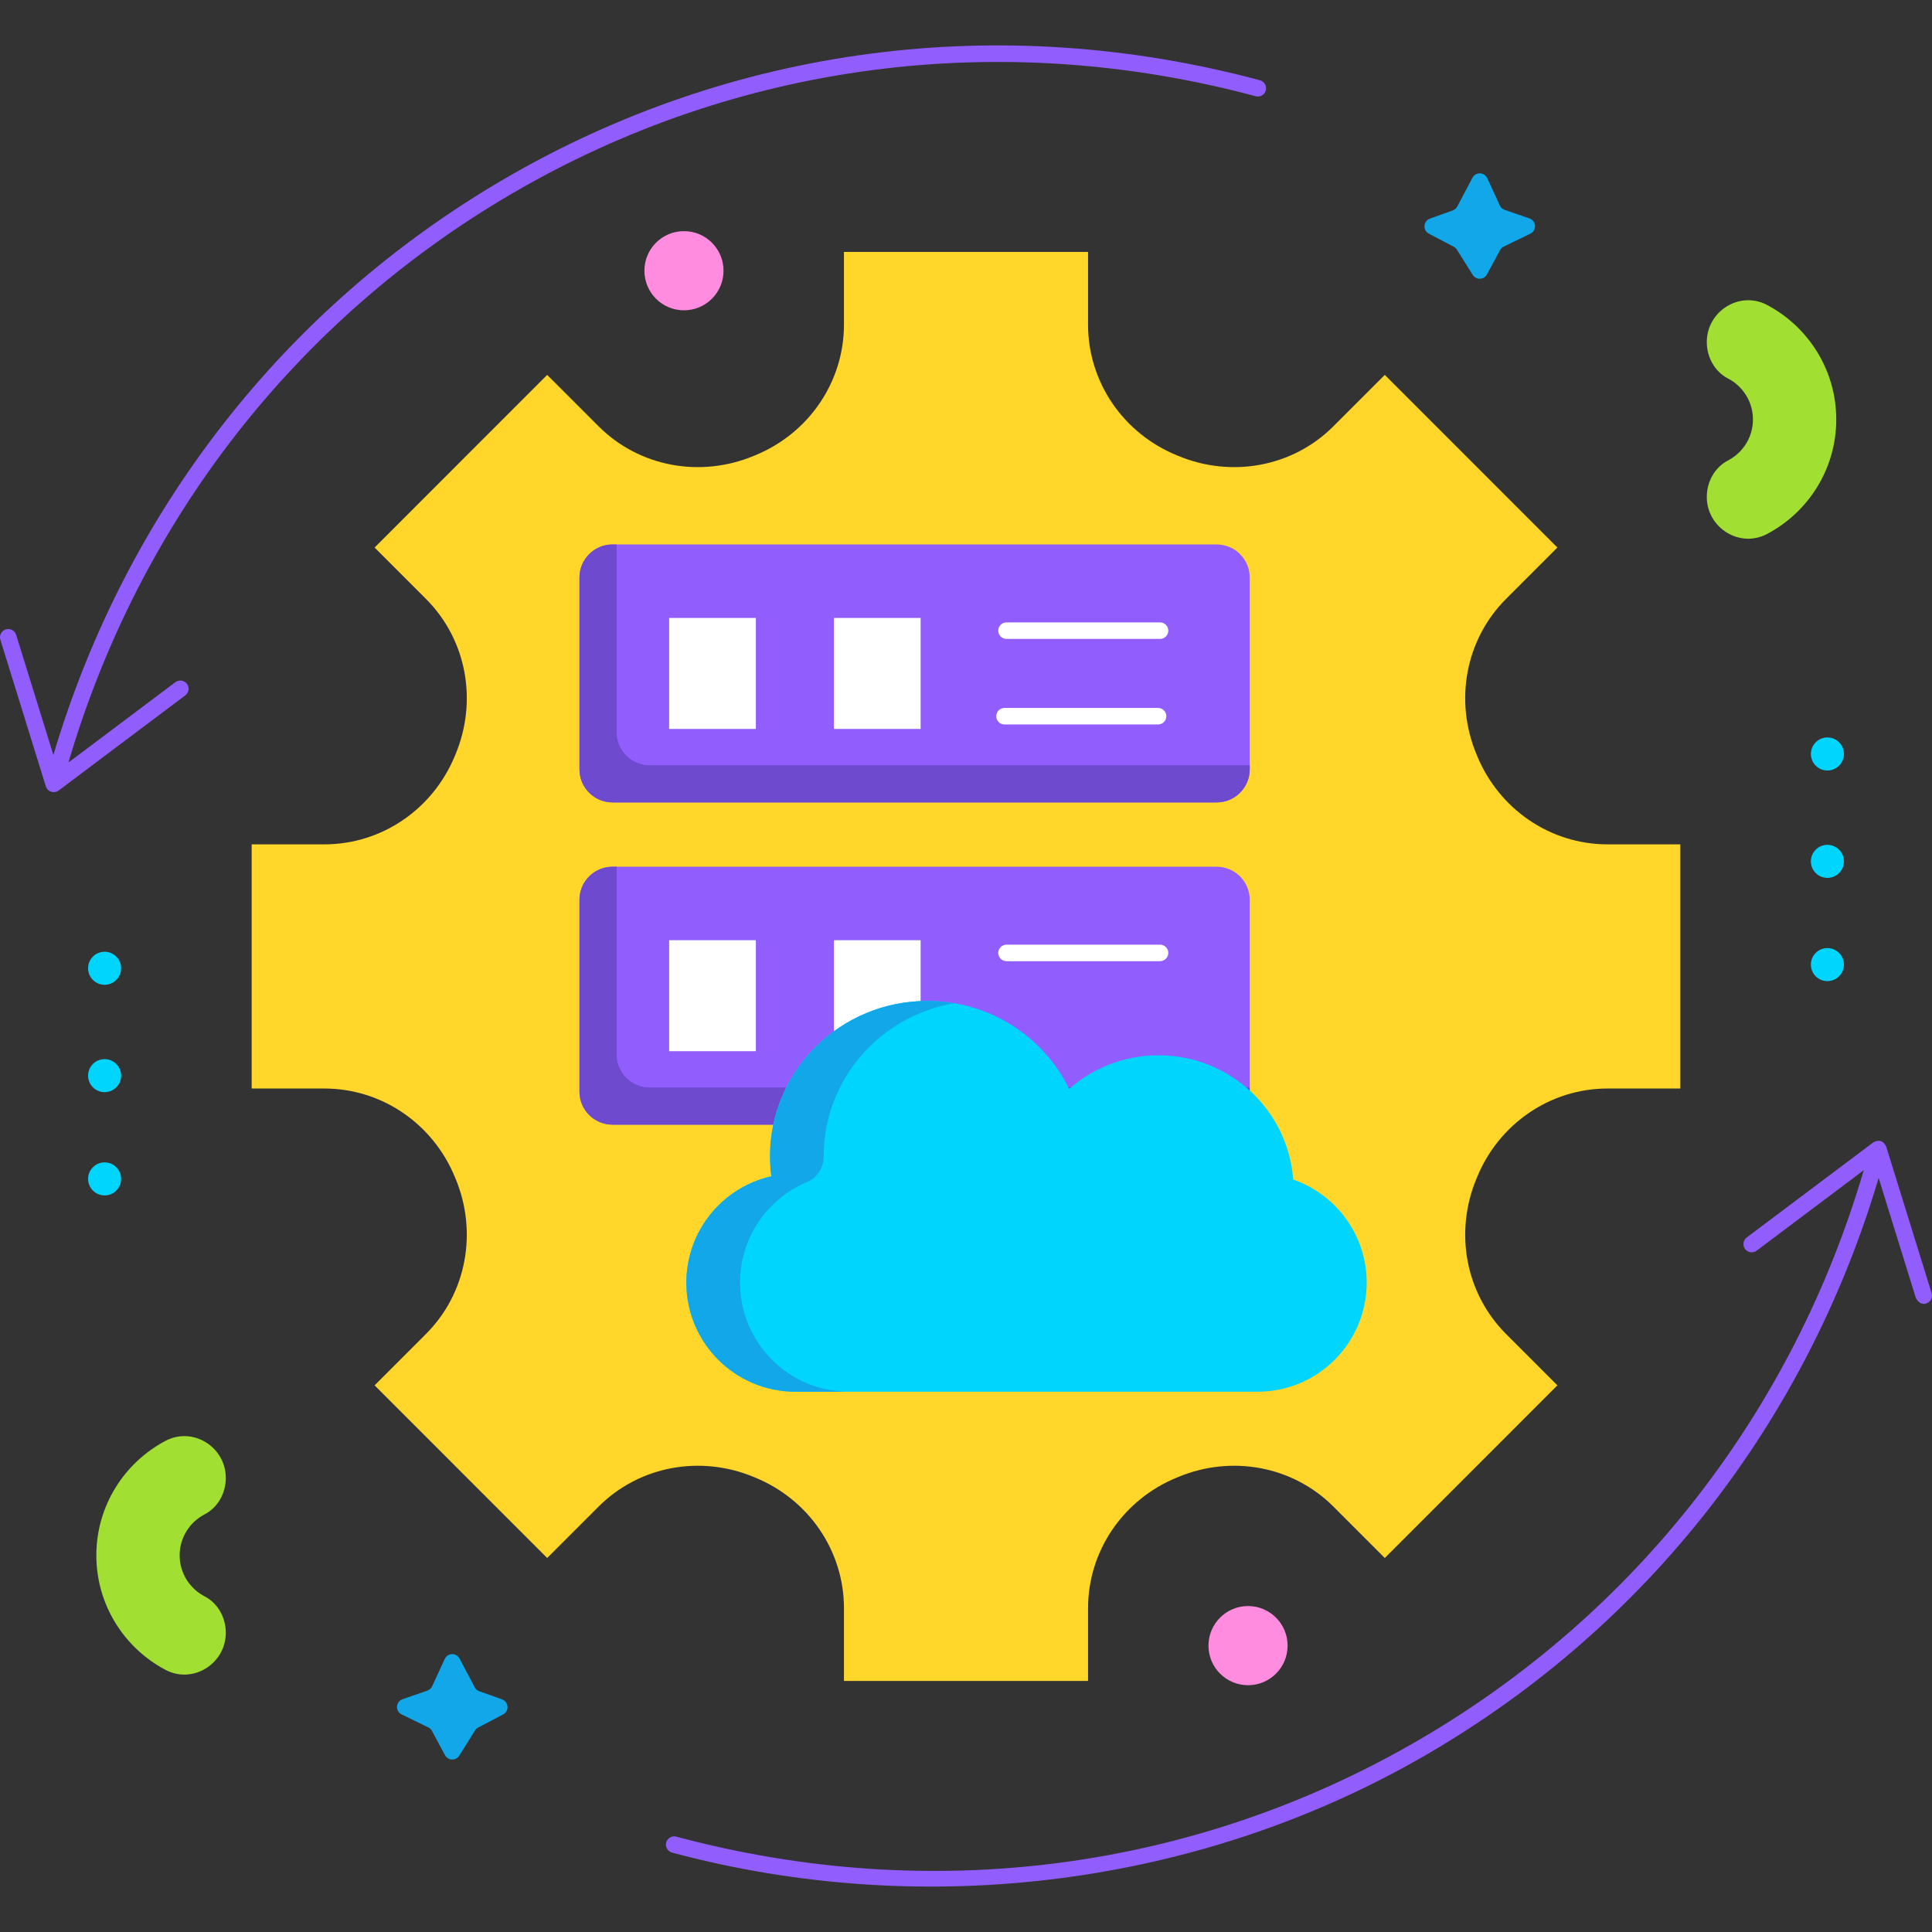 <svg id="Layer_1" enable-background="new 0 0 468.001 468.001" height="512" viewBox="0 0 468.001 468.001" width="512" xmlns="http://www.w3.org/2000/svg"><rect x="0" y="0" width="468.001" height="468.001" fill="#333333" stroke="none"/><g><g><g><path d="m407.037 263.678v-59.143h-17.604c-13.929 0-26.308-8.546-31.614-21.428-.058-.14-.116-.28-.174-.42-5.365-12.898-2.704-27.73 7.171-37.608l12.445-12.448-41.81-41.82-12.445 12.448c-9.876 9.878-24.704 12.54-37.599 7.173-.14-.058-.28-.116-.42-.174-12.879-5.308-21.423-17.69-21.423-31.622v-17.608h-59.128v17.608c0 13.933-8.544 26.314-21.423 31.622-.14.058-.28.116-.42.174-12.895 5.367-27.723 2.705-37.599-7.173l-12.444-12.447-41.81 41.82 12.445 12.448c9.876 9.878 12.537 24.71 7.171 37.608-.058.14-.116.28-.174.42-5.307 12.882-17.685 21.428-31.614 21.428h-17.604v59.143h17.604c13.929 0 26.308 8.546 31.614 21.428.058.14.116.28.174.42 5.365 12.898 2.704 27.73-7.171 37.608l-12.445 12.447 41.81 41.82 12.445-12.448c9.876-9.878 24.704-12.54 37.599-7.173.14.058.28.116.42.174 12.878 5.308 21.423 17.69 21.423 31.622v17.608h59.128v-17.608c0-13.932 8.544-26.314 21.423-31.622.14-.058.28-.116.42-.174 12.895-5.367 27.723-2.705 37.599 7.173l12.445 12.448 41.81-41.82-12.445-12.448c-9.876-9.878-12.537-24.71-7.171-37.608.058-.14.116-.28.174-.42 5.307-12.882 17.685-21.428 31.614-21.428z" fill="#ffd629"/><g><g><g><g><path d="m294.73 194.371h-146.361c-4.418 0-8-3.582-8-8v-46.481c0-4.418 3.582-8 8-8h146.361c4.418 0 8 3.582 8 8v46.481c0 4.418-3.581 8-8 8z" fill="#915efd"/><path d="m157.369 185.367c-4.418 0-8-3.583-8-8.004v-45.473h-1c-4.418 0-8 3.583-8 8.004v46.473c0 4.42 3.582 8.004 8 8.004h146.361c4.418 0 8-3.583 8-8.004v-1z" fill="#6e4acf"/></g><g><path d="m202.006 149.689h21.007v26.884h-21.007z" fill="#fff"/></g><g><path d="m162.092 149.689h21.007v26.884h-21.007z" fill="#fff"/></g><g><path d="m281.007 154.77h-37.198c-1.104 0-2-.896-2-2.001s.896-2.001 2-2.001h37.198c1.104 0 2 .896 2 2.001s-.896 2.001-2 2.001z" fill="#fff"/><g><path d="m280.526 175.493h-37.198c-1.104 0-2-.896-2-2.001s.896-2.001 2-2.001h37.198c1.104 0 2 .896 2 2.001 0 1.106-.895 2.001-2 2.001z" fill="#fff"/></g></g></g><g><g><path d="m294.73 272.436h-146.361c-4.418 0-8-3.582-8-8v-46.481c0-4.418 3.582-8 8-8h146.361c4.418 0 8 3.582 8 8v46.481c0 4.418-3.581 8-8 8z" fill="#915efd"/><path d="m157.369 263.432c-4.418 0-8-3.583-8-8.004v-45.473h-1c-4.418 0-8 3.583-8 8.004v46.473c0 4.42 3.582 8.004 8 8.004h146.361c4.418 0 8-3.583 8-8.004v-1z" fill="#6e4acf"/></g><g><path d="m202.006 227.753h21.007v26.884h-21.007z" fill="#fff"/></g><g><path d="m162.092 227.753h21.007v26.884h-21.007z" fill="#fff"/></g><g><path d="m281.007 232.834h-37.198c-1.104 0-2-.896-2-2.001s.896-2.001 2-2.001h37.198c1.104 0 2 .896 2 2.001s-.896 2.001-2 2.001z" fill="#fff"/></g></g></g><g><g><path d="m313.257 285.736c-1.222-16.827-15.351-30.104-32.614-30.104-8.303 0-15.878 3.077-21.646 8.136-6.159-12.606-19.227-21.304-34.353-21.304-21.053 0-38.119 16.849-38.119 37.634 0 1.644.118 3.26.325 4.848-11.782 2.65-20.587 13.174-20.587 25.762 0 14.587 11.819 26.413 26.399 26.413h111.997c14.58 0 26.399-11.825 26.399-26.413.002-11.575-7.443-21.403-17.801-24.972z" fill="#00d5fe"/><path d="m179.264 310.709c0-10.963 6.678-20.361 16.186-24.355 2.499-1.05 4.08-3.494 4.076-6.206 0-.016 0-.033 0-.049 0-18.585 13.649-34.013 31.588-37.073-2.105-.356-4.261-.562-6.469-.562-21.053 0-38.119 16.849-38.119 37.634 0 1.644.118 3.26.325 4.848-11.782 2.65-20.587 13.174-20.587 25.762 0 14.587 11.819 26.413 26.399 26.413h13c-14.58 0-26.399-11.825-26.399-26.412z" fill="#11a7e9"/></g></g></g></g><g fill="#915efd"><path d="m467.911 313.245-11.011-35.518c-.689-1.412-1.726-1.748-3.111-1.007l-30.666 23.042c-.883.663-1.062 1.918-.398 2.801s1.918 1.062 2.8.398l25.942-19.493c-17.17 58.494-55.149 107.284-107.448 137.832-54.418 31.786-118.412 40.168-180.192 23.602-1.069-.291-2.164.347-2.449 1.415-.286 1.067.347 2.164 1.414 2.45 61.423 16.471 128.251 8.11 183.244-24.011 52.963-30.935 91.475-80.264 109.039-139.406l9.016 29.08c.652 1.177 1.486 1.617 2.502 1.318 1.055-.327 1.645-1.448 1.318-2.503z"/><path d="m305.209 19.447c-62.818-16.846-127.897-8.317-183.244 24.011-52.967 30.938-91.471 80.278-109.032 139.428l-9.023-29.103c-.327-1.056-1.448-1.646-2.502-1.318-1.055.327-1.645 1.448-1.318 2.503l11.011 35.518c.423 1.363 2.061 1.796 3.111 1.007l30.666-23.042c.883-.663 1.062-1.918.398-2.801-.663-.883-1.917-1.062-2.8-.398l-25.896 19.459c17.176-58.473 55.117-107.258 107.402-137.797 54.419-31.786 118.412-40.168 180.192-23.602 1.063.289 2.164-.347 2.449-1.415.286-1.068-.347-2.165-1.414-2.45z"/></g></g><g><g fill="#11a7e9"><path d="m115.081 419.178-3.827 6.104c-.815 1.299-2.728 1.236-3.455-.114l-3.167-5.88c-.199-.369-.509-.667-.886-.85l-6.454-3.139c-1.603-.779-1.463-3.108.221-3.691l6.007-2.077c.515-.178.935-.558 1.163-1.053l3.052-6.623c.693-1.505 2.81-1.562 3.584-.098l3.685 6.971c.234.442.624.78 1.094.948l5.516 1.974c1.64.587 1.798 2.846.256 3.656l-6.025 3.163c-.312.164-.576.409-.764.709z"/><path d="m352.92 60.48 3.827 6.104c.815 1.299 2.728 1.236 3.455-.114l3.167-5.88c.199-.369.509-.667.886-.85l6.454-3.139c1.603-.779 1.463-3.108-.221-3.691l-6.007-2.077c-.515-.178-.935-.558-1.163-1.053l-3.052-6.623c-.693-1.505-2.81-1.562-3.584-.098l-3.685 6.971c-.234.442-.624.78-1.094.948l-5.516 1.975c-1.64.587-1.798 2.846-.256 3.656l6.025 3.163c.312.164.576.409.764.708z"/></g><g fill="#00d5fe"><g><circle cx="442.662" cy="208.652" r="4.001"/><circle cx="442.662" cy="233.664" r="4.001"/><circle cx="442.662" cy="182.641" r="4.001"/></g><g><circle cx="25.339" cy="260.561" r="4.001"/><circle cx="25.339" cy="285.573" r="4.001"/><circle cx="25.339" cy="234.55" r="4.001"/></g></g><g><g><ellipse cx="165.681" cy="65.579" fill="#ff8cde" rx="9.584" ry="9.589"/></g><g><ellipse cx="302.32" cy="398.632" fill="#ff8cde" rx="9.584" ry="9.589"/></g></g><g fill="#a1e032"><path d="m413.449 120.368c0-3.651 1.893-7.145 5.134-8.827 3.589-1.863 6.047-5.614 6.047-9.929 0-4.314-2.458-8.066-6.047-9.929-3.242-1.682-5.134-5.176-5.134-8.827 0-7.489 7.96-12.486 14.586-8.991 9.965 5.256 16.773 15.722 16.773 27.747s-6.808 22.49-16.773 27.747c-6.626 3.495-14.586-1.502-14.586-8.991z"/><path d="m54.698 395.519c0-3.651-1.893-7.145-5.134-8.827-3.589-1.863-6.047-5.614-6.047-9.928s2.458-8.066 6.047-9.929c3.242-1.682 5.134-5.176 5.134-8.827 0-7.489-7.96-12.486-14.586-8.991-9.965 5.256-16.773 15.722-16.773 27.747s6.808 22.49 16.773 27.747c6.625 3.494 14.586-1.503 14.586-8.992z"/></g></g></g></svg>